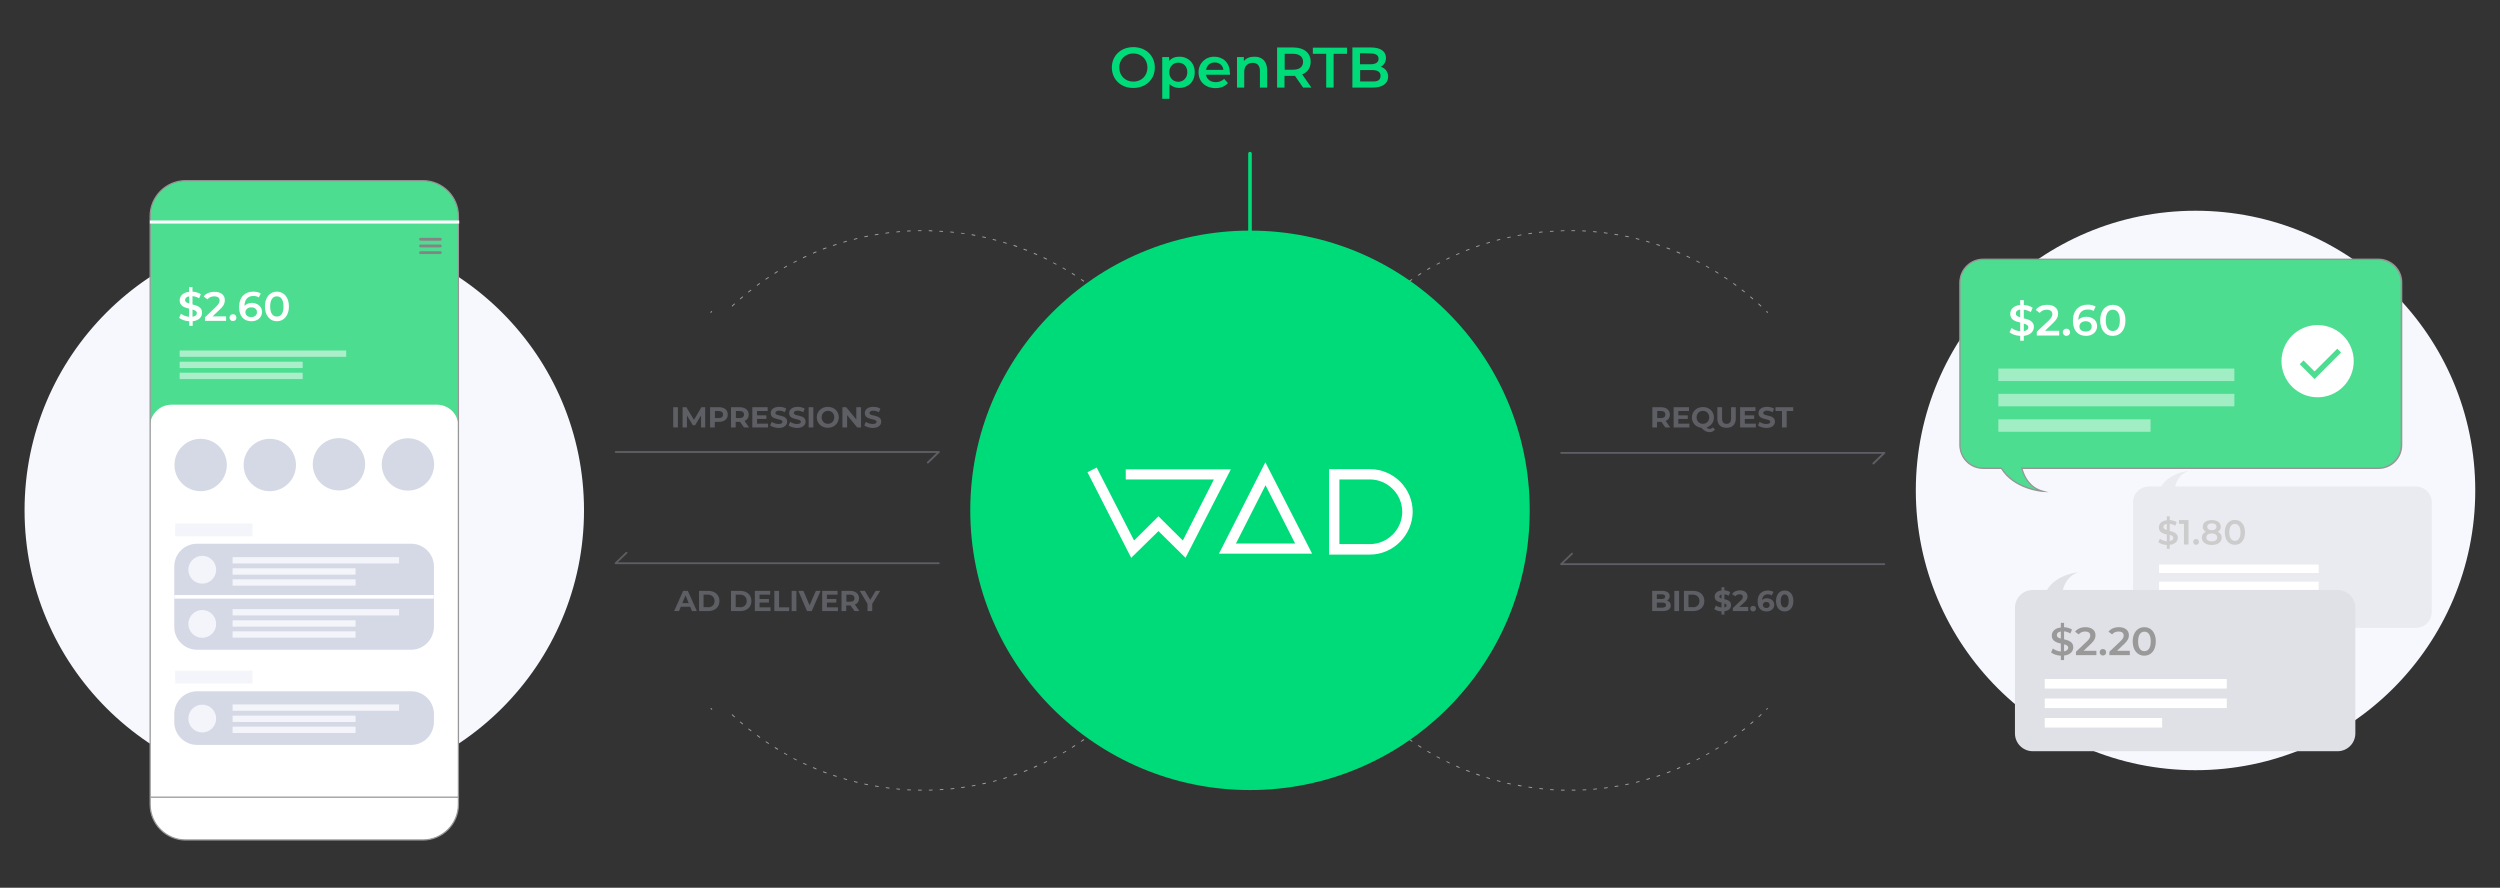 <?xml version="1.0" encoding="utf-8"?>
<!-- Generator: Adobe Illustrator 25.4.1, SVG Export Plug-In . SVG Version: 6.00 Build 0)  -->
<!DOCTYPE svg PUBLIC "-//W3C//DTD SVG 1.1//EN" "http://www.w3.org/Graphics/SVG/1.1/DTD/svg11.dtd">
<svg version="1.1" id="레이어_1" xmlns:x="http://ns.adobe.com/Extensibility/1.0/" xmlns:i="http://ns.adobe.com/AdobeIllustrator/10.0/" xmlns:graph="http://ns.adobe.com/Graphs/1.0/"
	 xmlns="http://www.w3.org/2000/svg" xmlns:xlink="http://www.w3.org/1999/xlink" x="0px" y="0px" viewBox="0 0 1384.4 491.6"
	 style="enable-background:new 0 0 1384.4 491.6;" xml:space="preserve">
<rect x="0" y="0" width="1384.4" height="491.6" fill="#333333" stroke="none"/>
<style type="text/css">
	.st0{fill:#A0A0A0;}
	.st1{fill:#5E5F64;}
	.st2{fill:#F7F8FD;}
	.st3{fill:#EAEBF0;}
	.st4{fill:#FFFFFF;}
	.st5{fill:#CCCCCC;}
	.st6{fill:#E0E1E6;}
	.st7{fill:#999999;}
	.st8{fill:#4DDD90;}
	.st9{fill:#969696;}
	.st10{opacity:0.47;}
	.st11{fill:#848484;}
	.st12{fill:#D5D9E5;}
	.st13{fill:#F4F5FA;}
	.st14{opacity:0.52;}
	.st15{fill:#969696;stroke:#FFFFFF;stroke-miterlimit:10;}
	.st16{fill:#00DB79;}
</style>
<g>
	<g>
		<path class="st0" d="M393.7,173.3l-0.4-0.4c0.2-0.2,0.5-0.5,0.7-0.7l0.4,0.4C394.2,172.8,394,173,393.7,173.3z"/>
	</g>
	<g>
		<polygon class="st0" points="394.1,393.1 393.4,392.4 393.7,392 394.5,392.7 		"/>
	</g>
	<g>
		<g>
			<path class="st1" d="M372.8,225.5h2.6v11.2h-2.6V225.5z"/>
			<path class="st1" d="M388.2,236.7V230l-3.3,5.5h-1.2l-3.3-5.4v6.6H378v-11.2h2.1l4.2,7l4.1-7h2.1v11.2L388.2,236.7L388.2,236.7z"
				/>
			<path class="st1" d="M403,229.6c0,2.5-1.9,4-4.9,4h-2.3v3.1h-2.6v-11.2h4.9C401.2,225.5,403,227,403,229.6z M400.4,229.6
				c0-1.2-0.8-2-2.4-2h-2.1v3.9h2.1C399.6,231.5,400.4,230.8,400.4,229.6z"/>
			<path class="st1" d="M412,236.7l-2.2-3.1h-0.1h-2.3v3.1h-2.6v-11.2h4.9c3,0,4.9,1.6,4.9,4.1c0,1.7-0.8,2.9-2.3,3.5l2.5,3.6
				L412,236.7L412,236.7z M409.6,227.6h-2.1v3.9h2.1c1.6,0,2.4-0.7,2.4-2C412,228.3,411.1,227.6,409.6,227.6z"/>
			<path class="st1" d="M425.3,234.6v2.1h-8.7v-11.2h8.5v2.1h-5.9v2.4h5.2v2h-5.2v2.6L425.3,234.6L425.3,234.6z"/>
			<path class="st1" d="M426.5,235.6l0.9-2c0.9,0.7,2.4,1.2,3.7,1.2c1.5,0,2.2-0.5,2.2-1.2c0-2.1-6.5-0.7-6.5-4.8
				c0-1.9,1.5-3.5,4.7-3.5c1.4,0,2.8,0.3,3.9,1l-0.8,2c-1-0.6-2.1-0.9-3.1-0.9c-1.5,0-2.1,0.6-2.1,1.3c0,2.1,6.5,0.6,6.5,4.8
				c0,1.9-1.6,3.5-4.8,3.5C429.3,236.9,427.5,236.4,426.5,235.6z"/>
			<path class="st1" d="M436.7,235.6l0.9-2c0.9,0.7,2.4,1.2,3.7,1.2c1.5,0,2.2-0.5,2.2-1.2c0-2.1-6.5-0.7-6.5-4.8
				c0-1.9,1.5-3.5,4.7-3.5c1.4,0,2.8,0.3,3.9,1l-0.8,2c-1-0.6-2.1-0.9-3.1-0.9c-1.5,0-2.1,0.6-2.1,1.3c0,2.1,6.5,0.6,6.5,4.8
				c0,1.9-1.6,3.5-4.8,3.5C439.5,236.9,437.7,236.4,436.7,235.6z"/>
			<path class="st1" d="M447.8,225.5h2.6v11.2h-2.6V225.5z"/>
			<path class="st1" d="M452.3,231.1c0-3.3,2.6-5.8,6.1-5.8s6.1,2.4,6.1,5.8c0,3.3-2.6,5.8-6.1,5.8S452.3,234.4,452.3,231.1z
				 M462,231.1c0-2.1-1.5-3.6-3.5-3.6s-3.5,1.5-3.5,3.6s1.5,3.6,3.5,3.6C460.4,234.7,462,233.2,462,231.1z"/>
			<path class="st1" d="M476.8,225.5v11.2h-2.1l-5.6-6.8v6.8h-2.6v-11.2h2.1l5.6,6.8v-6.8H476.8z"/>
			<path class="st1" d="M478.6,235.6l0.9-2c0.9,0.7,2.4,1.2,3.7,1.2c1.5,0,2.2-0.5,2.2-1.2c0-2.1-6.5-0.7-6.5-4.8
				c0-1.9,1.5-3.5,4.7-3.5c1.4,0,2.8,0.3,3.9,1l-0.8,2c-1-0.6-2.1-0.9-3.1-0.9c-1.5,0-2.1,0.6-2.1,1.3c0,2.1,6.5,0.6,6.5,4.8
				c0,1.9-1.6,3.5-4.8,3.5C481.4,236.9,479.6,236.4,478.6,235.6z"/>
		</g>
		<g>
			<path class="st1" d="M382.2,336H377l-1,2.4h-2.7l5-11.2h2.6l5,11.2h-2.7L382.2,336z M381.4,334l-1.8-4.3l-1.8,4.3H381.4z"/>
			<path class="st1" d="M387.1,327.2h5.1c3.7,0,6.2,2.2,6.2,5.6s-2.5,5.6-6.2,5.6h-5.1V327.2z M392,336.3c2.2,0,3.7-1.3,3.7-3.5
				c0-2.1-1.5-3.5-3.7-3.5h-2.4v6.9h2.4V336.3z"/>
			<path class="st1" d="M404.8,327.2h5.1c3.7,0,6.2,2.2,6.2,5.6s-2.5,5.6-6.2,5.6h-5.1V327.2z M409.8,336.3c2.2,0,3.7-1.3,3.7-3.5
				c0-2.1-1.5-3.5-3.7-3.5h-2.4v6.9h2.4V336.3z"/>
			<path class="st1" d="M426.7,336.3v2.1H418v-11.2h8.5v2.1h-5.9v2.4h5.2v2h-5.2v2.6H426.7z"/>
			<path class="st1" d="M428.8,327.2h2.6v9.1h5.6v2.1h-8.2V327.2z"/>
			<path class="st1" d="M438.4,327.2h2.6v11.2h-2.6V327.2z"/>
			<path class="st1" d="M454.4,327.2l-4.9,11.2h-2.6l-4.8-11.2h2.8l3.4,8l3.5-8H454.4z"/>
			<path class="st1" d="M464,336.3v2.1h-8.7v-11.2h8.5v2.1h-5.9v2.4h5.2v2h-5.2v2.6H464z"/>
			<path class="st1" d="M473.2,338.4l-2.2-3.1h-0.1h-2.3v3.1H466v-11.2h4.8c3,0,4.9,1.6,4.9,4.1c0,1.7-0.8,2.9-2.3,3.5l2.5,3.6
				H473.2z M470.8,329.3h-2.1v3.9h2.1c1.6,0,2.4-0.7,2.4-2C473.1,330,472.3,329.3,470.8,329.3z"/>
			<path class="st1" d="M483,334.4v4h-2.6v-4l-4.3-7.2h2.8l3,5l3-5h2.5L483,334.4z"/>
		</g>
		<path class="st1" d="M513.8,256.7c-0.1,0-0.3-0.1-0.4-0.2c-0.2-0.2-0.2-0.5,0-0.7l5.2-5H340.9c-0.3,0-0.5-0.2-0.5-0.5
			s0.2-0.5,0.5-0.5h179c0.2,0,0.4,0.1,0.5,0.3c0.1,0.2,0,0.4-0.1,0.5l-6.1,5.9C514.1,256.7,513.9,256.7,513.8,256.7z"/>
		<path class="st1" d="M519.9,312.4h-179c-0.2,0-0.4-0.1-0.5-0.3c-0.1-0.2,0-0.4,0.1-0.5l6.1-5.9c0.2-0.2,0.5-0.2,0.7,0
			c0.2,0.2,0.2,0.5,0,0.7l-5.2,5h177.8c0.3,0,0.5,0.2,0.5,0.5C520.4,312.2,520.2,312.4,519.9,312.4z"/>
	</g>
	<g>
		<g>
			<path class="st0" d="M510.4,437.8c-0.7,0-1.3,0-2,0v-0.5c0.7,0,1.3,0,2,0V437.8z M514.4,437.8v-0.5c0.7,0,1.3,0,2-0.1v0.5
				C515.7,437.7,515.1,437.8,514.4,437.8z M504.4,437.7c-0.7,0-1.3-0.1-2-0.1v-0.5c0.7,0,1.3,0.1,2,0.1V437.7z M520.4,437.5V437
				c0.7,0,1.3-0.1,2-0.1v0.5C521.7,437.5,521.1,437.5,520.4,437.5z M498.4,437.3c-0.7-0.1-1.3-0.1-2-0.2v-0.5c0.7,0.1,1.3,0.1,2,0.2
				V437.3z M526.4,437.1v-0.5c0.7-0.1,1.3-0.1,2-0.2l0.1,0.5C527.7,437,527,437,526.4,437.1z M492.5,436.7c-0.7-0.1-1.3-0.2-2-0.3
				l0.1-0.5c0.7,0.1,1.3,0.2,2,0.3L492.5,436.7z M532.3,436.4l-0.1-0.5c0.7-0.1,1.3-0.2,2-0.3l0.1,0.5
				C533.6,436.2,533,436.3,532.3,436.4z M486.5,435.8c-0.7-0.1-1.3-0.2-2-0.3l0.1-0.5c0.7,0.1,1.3,0.2,2,0.3L486.5,435.8z
				 M538.2,435.5l-0.1-0.5c0.7-0.1,1.3-0.2,2-0.4l0.1,0.5C539.6,435.2,538.9,435.4,538.2,435.5z M480.6,434.8
				c-0.7-0.1-1.3-0.3-2-0.4l0.1-0.5c0.6,0.1,1.3,0.3,2,0.4L480.6,434.8z M544.1,434.3l-0.1-0.5c0.6-0.1,1.3-0.3,1.9-0.4l0.1,0.5
				C545.4,434.1,544.8,434.2,544.1,434.3z M474.8,433.5c-0.6-0.2-1.3-0.3-1.9-0.5l0.1-0.5c0.6,0.2,1.3,0.3,1.9,0.5L474.8,433.5z
				 M550,433l-0.1-0.5c0.6-0.2,1.3-0.3,1.9-0.5l0.1,0.5C551.2,432.6,550.6,432.8,550,433z M469,432c-0.6-0.2-1.3-0.4-1.9-0.6
				l0.1-0.5c0.6,0.2,1.3,0.4,1.9,0.6L469,432z M555.7,431.4l-0.1-0.5c0.6-0.2,1.3-0.4,1.9-0.6l0.1,0.5
				C557,431,556.4,431.2,555.7,431.4z M463.2,430.2c-0.6-0.2-1.3-0.4-1.9-0.6l0.2-0.5c0.6,0.2,1.3,0.4,1.9,0.6L463.2,430.2z
				 M561.4,429.5l-0.2-0.5c0.6-0.2,1.3-0.4,1.9-0.7l0.2,0.5C562.7,429.1,562.1,429.3,561.4,429.5z M457.6,428.3
				c-0.6-0.2-1.2-0.5-1.9-0.7l0.2-0.5c0.6,0.2,1.2,0.5,1.9,0.7L457.6,428.3z M567.1,427.5l-0.2-0.5c0.6-0.2,1.2-0.5,1.9-0.7l0.2,0.5
				C568.3,427,567.7,427.3,567.1,427.5z M452,426.1c-0.4-0.2-0.7-0.3-1.1-0.5l-0.8-0.3l0.2-0.5l0.8,0.3c0.4,0.2,0.7,0.3,1.1,0.5
				L452,426.1z M572.6,425.2l-0.2-0.5c0.6-0.3,1.2-0.5,1.8-0.8l0.2,0.5C573.8,424.7,573.2,425,572.6,425.2z M446.5,423.7
				c-0.6-0.3-1.2-0.6-1.8-0.8l0.2-0.5c0.6,0.3,1.2,0.6,1.8,0.8L446.5,423.7z M578.1,422.8l-0.2-0.5c0.6-0.3,1.2-0.6,1.8-0.9l0.2,0.4
				C579.3,422.2,578.7,422.5,578.1,422.8z M441.1,421.1c-0.6-0.3-1.2-0.6-1.8-0.9l0.2-0.4c0.6,0.3,1.2,0.6,1.8,0.9L441.1,421.1z
				 M583.4,420.1l-0.2-0.4c0.6-0.3,1.2-0.6,1.8-0.9l0.2,0.4C584.6,419.4,584,419.8,583.4,420.1z M435.8,418.2
				c-0.6-0.3-1.2-0.7-1.7-1l0.2-0.4c0.6,0.3,1.2,0.7,1.7,1L435.8,418.2z M588.7,417.2l-0.2-0.4c0.6-0.3,1.1-0.7,1.7-1l0.3,0.4
				C589.8,416.5,589.3,416.8,588.7,417.2z M430.6,415.2c-0.6-0.3-1.1-0.7-1.7-1.1l0.3-0.4c0.6,0.4,1.1,0.7,1.7,1L430.6,415.2z
				 M593.8,414.1l-0.3-0.4c0.6-0.4,1.1-0.7,1.7-1.1l0.3,0.4C594.9,413.4,594.4,413.7,593.8,414.1z M425.6,412
				c-0.6-0.4-1.1-0.7-1.7-1.1l0.3-0.4c0.5,0.4,1.1,0.7,1.7,1.1L425.6,412z M598.8,410.8l-0.3-0.4c0.5-0.4,1.1-0.8,1.6-1.1l0.3,0.4
				C599.9,410,599.4,410.4,598.8,410.8z M420.7,408.6c-0.5-0.4-1.1-0.8-1.6-1.2l0.3-0.4c0.5,0.4,1.1,0.8,1.6,1.2L420.7,408.6z
				 M603.7,407.3l-0.3-0.4c0.5-0.4,1.1-0.8,1.6-1.2l0.3,0.4C604.8,406.5,604.2,406.9,603.7,407.3z M415.9,405
				c-0.5-0.4-1-0.8-1.6-1.2l0.3-0.4c0.5,0.4,1,0.8,1.6,1.2L415.9,405z M608.4,403.7l-0.3-0.4c0.5-0.4,1-0.8,1.5-1.3l0.3,0.4
				C609.5,402.8,609,403.2,608.4,403.7z M411.2,401.2c-0.5-0.4-1-0.9-1.5-1.3l0.3-0.4c0.5,0.4,1,0.9,1.5,1.3L411.2,401.2z
				 M613,399.8l-0.3-0.4c0.5-0.4,1-0.9,1.5-1.3l0.3,0.4C614,398.9,613.5,399.4,613,399.8z M406.7,397.3c-0.5-0.4-1-0.9-1.5-1.4
				l0.3-0.4c0.5,0.5,1,0.9,1.5,1.4L406.7,397.3z M617.5,395.8l-0.3-0.4c0.5-0.5,1-0.9,1.4-1.4l0.3,0.4
				C618.5,394.9,618,395.3,617.5,395.8z M621.8,391.6l-0.4-0.4c0.5-0.5,0.9-0.9,1.4-1.4l0.4,0.3
				C622.7,390.7,622.2,391.1,621.8,391.6z M625.9,387.3l-0.4-0.3c0.4-0.5,0.9-1,1.3-1.5l0.4,0.3
				C626.8,386.3,626.4,386.8,625.9,387.3z M629.9,382.8l-0.4-0.3c0.4-0.5,0.9-1,1.3-1.5l0.4,0.3
				C630.7,381.7,630.3,382.3,629.9,382.8z M633.6,378.1l-0.4-0.3c0.4-0.5,0.8-1,1.2-1.6l0.4,0.3
				C634.5,377.1,634.1,377.6,633.6,378.1z M637.2,373.3l-0.4-0.3c0.4-0.5,0.8-1.1,1.2-1.6l0.4,0.3
				C638,372.2,637.6,372.8,637.2,373.3z M640.7,368.4l-0.4-0.3c0.4-0.6,0.7-1.1,1.1-1.7l0.4,0.3C641.4,367.3,641,367.8,640.7,368.4z
				 M643.9,363.3l-0.4-0.3c0.3-0.6,0.7-1.1,1-1.7l0.4,0.3C644.6,362.2,644.2,362.8,643.9,363.3z M646.9,358.2l-0.4-0.2
				c0.3-0.6,0.6-1.2,1-1.7l0.4,0.2C647.5,357,647.2,357.6,646.9,358.2z M649.7,352.9l-0.4-0.2c0.3-0.6,0.6-1.2,0.9-1.8l0.4,0.2
				C650.3,351.7,650,352.3,649.7,352.9z M652.3,347.5l-0.5-0.2c0.3-0.6,0.6-1.2,0.8-1.8l0.5,0.2
				C652.9,346.3,652.6,346.9,652.3,347.5z M654.7,342l-0.5-0.2c0.3-0.6,0.5-1.2,0.8-1.8l0.5,0.2C655.2,340.7,655,341.4,654.7,342z
				 M656.9,336.4l-0.5-0.2c0.2-0.6,0.5-1.2,0.7-1.9l0.5,0.2C657.4,335.1,657.1,335.8,656.9,336.4z M658.9,330.7l-0.5-0.2
				c0.2-0.6,0.4-1.3,0.6-1.9l0.5,0.1C659.3,329.5,659.1,330.1,658.9,330.7z M660.6,325l-0.5-0.1c0.2-0.6,0.4-1.3,0.5-1.9l0.5,0.1
				C661,323.7,660.8,324.4,660.6,325z M662.1,319.2l-0.5-0.1c0.2-0.6,0.3-1.3,0.5-1.9l0.5,0.1C662.5,317.9,662.3,318.6,662.1,319.2z
				 M663.4,313.3l-0.5-0.1c0.1-0.7,0.3-1.3,0.4-2l0.5,0.1C663.7,312,663.6,312.7,663.4,313.3z M664.5,307.5l-0.5-0.1
				c0.1-0.7,0.2-1.3,0.3-2l0.5,0.1C664.7,306.1,664.6,306.8,664.5,307.5z M665.3,301.5l-0.5-0.1c0.1-0.7,0.2-1.3,0.2-2l0.5,0.1
				C665.5,300.2,665.4,300.9,665.3,301.5z M666,295.5h-0.5c0.1-0.7,0.1-1.3,0.2-2h0.5C666.1,294.2,666,294.9,666,295.5z
				 M666.3,289.6h-0.5c0-0.7,0.1-1.3,0.1-2h0.5C666.4,288.2,666.4,288.9,666.3,289.6z M666.5,283.6H666v-0.9v-1.1h0.5v1.1V283.6z
				 M665.9,277.6c0-0.7,0-1.3-0.1-2h0.5c0,0.7,0.1,1.3,0.1,2H665.9z M665.6,271.6c0-0.7-0.1-1.3-0.2-2h0.5c0.1,0.7,0.1,1.3,0.2,2
				H665.6z M665.1,265.7c-0.1-0.7-0.1-1.3-0.2-2l0.5-0.1c0.1,0.7,0.2,1.3,0.2,2L665.1,265.7z M664.3,259.8c-0.1-0.7-0.2-1.3-0.3-2
				l0.5-0.1c0.1,0.7,0.2,1.3,0.3,2L664.3,259.8z M663.3,253.9c-0.1-0.7-0.2-1.3-0.4-2l0.5-0.1c0.1,0.7,0.3,1.3,0.4,2L663.3,253.9z
				 M662.1,248c-0.1-0.6-0.3-1.3-0.5-1.9l0.5-0.1c0.2,0.6,0.3,1.3,0.5,1.9L662.1,248z M660.6,242.2c-0.2-0.6-0.4-1.3-0.5-1.9
				l0.5-0.1c0.2,0.6,0.4,1.3,0.5,1.9L660.6,242.2z M659,236.5c-0.2-0.6-0.4-1.3-0.6-1.9l0.5-0.2c0.2,0.6,0.4,1.3,0.6,1.9L659,236.5z
				 M657.1,230.8c-0.2-0.6-0.4-1.2-0.7-1.9l0.5-0.2c0.2,0.6,0.5,1.2,0.7,1.9L657.1,230.8z M655,225.2c-0.2-0.6-0.5-1.2-0.8-1.8
				l0.5-0.2c0.3,0.6,0.5,1.2,0.8,1.9L655,225.2z M652.7,219.7c-0.3-0.6-0.5-1.2-0.8-1.8l0.5-0.2c0.3,0.6,0.6,1.2,0.8,1.8
				L652.7,219.7z M650.1,214.3c-0.3-0.6-0.6-1.2-0.9-1.8l0.4-0.2c0.3,0.6,0.6,1.2,0.9,1.8L650.1,214.3z M647.4,209
				c-0.3-0.6-0.6-1.2-1-1.7l0.4-0.2c0.3,0.6,0.6,1.2,1,1.7L647.4,209z M644.4,203.8c-0.3-0.6-0.7-1.1-1-1.7l0.4-0.3
				c0.3,0.6,0.7,1.1,1,1.7L644.4,203.8z M641.3,198.8c-0.4-0.6-0.7-1.1-1.1-1.7l0.4-0.3c0.4,0.6,0.7,1.1,1.1,1.7L641.3,198.8z
				 M637.9,193.8c-0.4-0.5-0.8-1.1-1.2-1.6l0.4-0.3c0.4,0.5,0.8,1.1,1.2,1.6L637.9,193.8z M634.4,189c-0.4-0.5-0.8-1.1-1.2-1.6
				l0.4-0.3c0.4,0.5,0.8,1.1,1.2,1.6L634.4,189z M630.7,184.3c-0.4-0.5-0.8-1-1.3-1.5l0.4-0.3c0.4,0.5,0.9,1,1.3,1.5L630.7,184.3z
				 M626.8,179.8c-0.4-0.5-0.9-1-1.3-1.5l0.4-0.3c0.4,0.5,0.9,1,1.3,1.5L626.8,179.8z M622.8,175.4c-0.5-0.5-0.9-1-1.4-1.4l0.4-0.4
				c0.5,0.5,0.9,1,1.4,1.4L622.8,175.4z M618.5,171.2c-0.5-0.5-1-0.9-1.4-1.4l0.3-0.4c0.5,0.5,1,0.9,1.4,1.4L618.5,171.2z
				 M405.5,169.8l-0.3-0.4c0.5-0.5,1-0.9,1.5-1.4l0.3,0.4C406.5,168.9,406,169.4,405.5,169.8z M614.1,167.1c-0.5-0.4-1-0.9-1.5-1.3
				l0.3-0.4c0.5,0.4,1,0.9,1.5,1.3L614.1,167.1z M410,165.8l-0.3-0.4c0.5-0.4,1-0.9,1.5-1.3l0.3,0.4
				C411,164.9,410.5,165.4,410,165.8z M609.6,163.2c-0.5-0.4-1-0.8-1.5-1.3l0.3-0.4c0.5,0.4,1,0.8,1.5,1.3L609.6,163.2z M414.5,162
				l-0.3-0.4c0.5-0.4,1-0.8,1.6-1.2l0.3,0.4C415.6,161.2,415.1,161.6,414.5,162z M604.9,159.5c-0.5-0.4-1.1-0.8-1.6-1.2l0.3-0.4
				c0.5,0.4,1.1,0.8,1.6,1.2L604.9,159.5z M419.3,158.3l-0.3-0.4c0.5-0.4,1.1-0.8,1.6-1.2l0.3,0.4
				C420.3,157.5,419.8,157.9,419.3,158.3z M600.1,156c-0.5-0.4-1.1-0.8-1.6-1.1l0.3-0.4c0.6,0.4,1.1,0.8,1.6,1.1L600.1,156z
				 M424.1,154.9l-0.3-0.4c0.5-0.4,1.1-0.7,1.7-1.1l0.3,0.4C425.2,154.1,424.7,154.5,424.1,154.9z M595.1,152.6
				c-0.6-0.4-1.1-0.7-1.7-1.1l0.3-0.4c0.6,0.4,1.1,0.7,1.7,1.1L595.1,152.6z M429.1,151.6l-0.3-0.4c0.6-0.4,1.1-0.7,1.7-1.1l0.3,0.4
				C430.3,150.9,429.7,151.2,429.1,151.6z M590.1,149.5c-0.6-0.3-1.1-0.7-1.7-1l0.2-0.4c0.6,0.3,1.2,0.7,1.7,1L590.1,149.5z
				 M434.2,148.5l-0.2-0.4c0.6-0.3,1.2-0.7,1.7-1l0.2,0.4C435.4,147.9,434.8,148.2,434.2,148.5z M584.9,146.6
				c-0.6-0.3-1.2-0.6-1.8-0.9l0.2-0.4c0.6,0.3,1.2,0.6,1.8,0.9L584.9,146.6z M439.5,145.6l-0.2-0.4c0.6-0.3,1.2-0.6,1.8-0.9l0.2,0.4
				C440.7,145,440.1,145.3,439.5,145.6z M579.6,143.8c-0.6-0.3-1.2-0.6-1.8-0.9l0.2-0.5c0.6,0.3,1.2,0.6,1.8,0.9L579.6,143.8z
				 M444.8,143l-0.2-0.5c0.6-0.3,1.2-0.6,1.8-0.8l0.2,0.5C446,142.4,445.4,142.7,444.8,143z M574.2,141.3c-0.6-0.3-1.2-0.5-1.8-0.8
				l0.2-0.5c0.6,0.3,1.2,0.5,1.8,0.8L574.2,141.3z M450.3,140.5l-0.2-0.5c0.3-0.1,0.6-0.2,0.9-0.4c0.3-0.1,0.7-0.3,1-0.4l0.2,0.5
				c-0.3,0.1-0.7,0.3-1,0.4C450.8,140.2,450.5,140.4,450.3,140.5z M568.6,138.9c-0.6-0.2-1.2-0.5-1.9-0.7l0.2-0.5
				c0.6,0.2,1.2,0.5,1.9,0.7L568.6,138.9z M455.8,138.2l-0.2-0.5c0.6-0.2,1.2-0.5,1.9-0.7l0.2,0.5C457,137.8,456.4,138,455.8,138.2z
				 M563.1,136.8c-0.6-0.2-1.3-0.4-1.9-0.7l0.2-0.5c0.6,0.2,1.3,0.4,1.9,0.7L563.1,136.8z M461.4,136.2l-0.2-0.5
				c0.6-0.2,1.3-0.4,1.9-0.6l0.2,0.5C462.7,135.8,462,136,461.4,136.2z M557.4,135c-0.6-0.2-1.3-0.4-1.9-0.6l0.1-0.5
				c0.6,0.2,1.3,0.4,1.9,0.6L557.4,135z M467.1,134.4l-0.1-0.5c0.6-0.2,1.3-0.4,1.9-0.6l0.1,0.5C468.4,134,467.7,134.2,467.1,134.4z
				 M551.6,133.3c-0.6-0.2-1.3-0.3-1.9-0.5l0.1-0.5c0.6,0.2,1.3,0.3,1.9,0.5L551.6,133.3z M472.9,132.8l-0.1-0.5
				c0.6-0.2,1.3-0.3,1.9-0.5l0.1,0.5C474.1,132.5,473.5,132.6,472.9,132.8z M545.8,131.8c-0.6-0.1-1.3-0.3-1.9-0.4l0.1-0.5
				c0.7,0.1,1.3,0.3,2,0.4L545.8,131.8z M478.7,131.4l-0.1-0.5c0.6-0.1,1.3-0.3,2-0.4l0.1,0.5C480,131.2,479.3,131.3,478.7,131.4z
				 M540,130.6c-0.7-0.1-1.3-0.2-2-0.4l0.1-0.5c0.7,0.1,1.3,0.2,2,0.4L540,130.6z M484.5,130.3l-0.1-0.5c0.7-0.1,1.3-0.2,2-0.3
				l0.1,0.5C485.8,130.1,485.2,130.2,484.5,130.3z M534.1,129.6c-0.7-0.1-1.3-0.2-2-0.3l0.1-0.4c0.7,0.1,1.3,0.2,2,0.3L534.1,129.6z
				 M490.4,129.4l-0.1-0.5c0.7-0.1,1.3-0.2,2-0.3l0.1,0.5C491.7,129.2,491.1,129.3,490.4,129.4z M528.2,128.9
				c-0.7-0.1-1.3-0.1-2-0.2v-0.5c0.7,0.1,1.3,0.1,2,0.2V128.9z M496.4,128.7v-0.5c0.7-0.1,1.3-0.1,2-0.2v0.5
				C497.7,128.6,497,128.6,496.4,128.7z M522.2,128.4c-0.7,0-1.3-0.1-2-0.1v-0.5c0.7,0,1.3,0.1,2,0.1V128.4z M502.3,128.2v-0.5
				c0.7,0,1.3-0.1,2-0.1v0.5C503.6,128.2,503,128.2,502.3,128.2z M516.3,128.1c-0.7,0-1.3,0-2-0.1v-0.5c0.7,0,1.3,0,2,0.1V128.1z
				 M508.3,128v-0.5c0.7,0,1.3,0,2,0v0.5C509.6,128,508.9,128,508.3,128z"/>
		</g>
		<g>
			<g>
				<polygon class="st0" points="978.3,393.1 978,392.7 978.7,392 979,392.4 				"/>
			</g>
			<g>
				<path class="st0" d="M870.4,437.8v-0.5c0.7,0,1.3,0,2,0v0.5C871.7,437.8,871,437.8,870.4,437.8z M866.4,437.8c-0.7,0-1.3,0-2,0
					v-0.5c0.7,0,1.3,0,2,0V437.8z M876.4,437.7v-0.5c0.7,0,1.3-0.1,2-0.1v0.5C877.7,437.6,877,437.6,876.4,437.7z M860.4,437.6
					c-0.7,0-1.3-0.1-2-0.1V437c0.7,0,1.3,0.1,2,0.1V437.6z M882.3,437.3v-0.5c0.7-0.1,1.3-0.1,2-0.2v0.5
					C883.7,437.2,883,437.2,882.3,437.3z M854.4,437.1c-0.7-0.1-1.3-0.1-2-0.2l0.1-0.5c0.7,0.1,1.3,0.1,2,0.2L854.4,437.1z
					 M888.3,436.7l-0.1-0.5c0.7-0.1,1.3-0.2,2-0.3l0.1,0.5C889.6,436.5,889,436.6,888.3,436.7z M848.4,436.4c-0.7-0.1-1.3-0.2-2-0.3
					l0.1-0.5c0.7,0.1,1.3,0.2,2,0.3L848.4,436.4z M894.2,435.8l-0.1-0.5c0.7-0.1,1.3-0.2,2-0.3l0.1,0.5
					C895.5,435.6,894.9,435.7,894.2,435.8z M842.5,435.5c-0.7-0.1-1.3-0.2-2-0.4l0.1-0.5c0.7,0.1,1.3,0.2,2,0.4L842.5,435.5z
					 M900.1,434.8l-0.1-0.5c0.7-0.1,1.3-0.3,1.9-0.4l0.1,0.5C901.4,434.5,900.8,434.6,900.1,434.8z M836.6,434.4
					c-0.7-0.1-1.3-0.3-2-0.4l0.1-0.5c0.6,0.1,1.3,0.3,1.9,0.4V434.4z M906,433.5l-0.1-0.5c0.6-0.2,1.3-0.3,1.9-0.5l0.1,0.5
					C907.3,433.1,906.6,433.3,906,433.5z M830.8,433c-0.6-0.2-1.3-0.3-1.9-0.5l0.1-0.5c0.6,0.2,1.3,0.3,1.9,0.5L830.8,433z
					 M911.8,431.9l-0.1-0.5c0.6-0.2,1.3-0.4,1.9-0.6l0.1,0.5C913,431.6,912.4,431.8,911.8,431.9z M825,431.4
					c-0.6-0.2-1.3-0.4-1.9-0.6l0.1-0.5c0.6,0.2,1.3,0.4,1.9,0.6L825,431.4z M917.5,430.2l-0.2-0.5c0.6-0.2,1.3-0.4,1.9-0.6l0.2,0.5
					C918.8,429.8,918.1,430,917.5,430.2z M819.3,429.6c-0.6-0.2-1.3-0.4-1.9-0.7l0.2-0.5c0.6,0.2,1.3,0.4,1.9,0.7L819.3,429.6z
					 M923.2,428.2l-0.2-0.5c0.6-0.2,1.2-0.5,1.9-0.7l0.2,0.5C924.4,427.8,923.8,428,923.2,428.2z M813.7,427.5
					c-0.6-0.2-1.2-0.5-1.9-0.7l0.2-0.5c0.6,0.2,1.2,0.5,1.9,0.7L813.7,427.5z M928.7,426l-0.2-0.5c0.3-0.1,0.7-0.3,1-0.4l0.8-0.4
					l0.2,0.5l-0.8,0.4C929.4,425.8,929.1,425.9,928.7,426z M808.1,425.3c-0.6-0.3-1.2-0.5-1.8-0.8l0.2-0.5c0.6,0.3,1.2,0.5,1.8,0.8
					L808.1,425.3z M934.2,423.6l-0.2-0.5c0.6-0.3,1.2-0.6,1.8-0.8l0.2,0.5C935.4,423.1,934.8,423.3,934.2,423.6z M802.7,422.8
					c-0.6-0.3-1.2-0.6-1.8-0.9l0.2-0.4c0.6,0.3,1.2,0.6,1.8,0.9L802.7,422.8z M939.6,421l-0.2-0.4c0.6-0.3,1.2-0.6,1.8-0.9l0.2,0.4
					C940.8,420.4,940.2,420.7,939.6,421z M797.3,420.1c-0.6-0.3-1.2-0.6-1.8-0.9l0.2-0.4c0.6,0.3,1.2,0.6,1.8,0.9L797.3,420.1z
					 M944.9,418.2l-0.2-0.4c0.6-0.3,1.2-0.7,1.7-1l0.2,0.4C946.1,417.5,945.5,417.9,944.9,418.2z M792,417.2c-0.6-0.3-1.2-0.7-1.7-1
					l0.3-0.4c0.6,0.3,1.1,0.7,1.7,1L792,417.2z M950.1,415.2l-0.3-0.4c0.6-0.3,1.1-0.7,1.7-1l0.3,0.4
					C951.2,414.5,950.6,414.8,950.1,415.2z M786.9,414.1c-0.6-0.4-1.1-0.7-1.7-1.1l0.3-0.4c0.6,0.4,1.1,0.7,1.7,1.1L786.9,414.1z
					 M955.1,411.9l-0.3-0.4c0.6-0.4,1.1-0.7,1.7-1.1l0.3,0.4C956.2,411.2,955.7,411.6,955.1,411.9z M781.9,410.8
					c-0.5-0.4-1.1-0.8-1.6-1.1l0.3-0.4c0.5,0.4,1.1,0.8,1.6,1.1L781.9,410.8z M960.1,408.5l-0.3-0.4c0.5-0.4,1.1-0.8,1.6-1.2
					l0.3,0.4C961.1,407.8,960.6,408.1,960.1,408.5z M777,407.4c-0.5-0.4-1.1-0.8-1.6-1.2l0.3-0.4c0.5,0.4,1.1,0.8,1.6,1.2L777,407.4
					z M964.8,404.9l-0.3-0.4c0.5-0.4,1-0.8,1.6-1.2l0.3,0.4C965.9,404.1,965.4,404.5,964.8,404.9z M772.3,403.7
					c-0.5-0.4-1-0.8-1.6-1.3l0.3-0.4c0.5,0.4,1,0.8,1.5,1.3L772.3,403.7z M969.5,401.1l-0.3-0.4c0.5-0.4,1-0.9,1.5-1.3l0.3,0.4
					C970.5,400.3,970,400.7,969.5,401.1z M767.7,399.9c-0.5-0.4-1-0.9-1.5-1.3l0.3-0.4c0.5,0.4,1,0.9,1.5,1.3L767.7,399.9z
					 M974,397.2l-0.3-0.4c0.5-0.4,1-0.9,1.5-1.4l0.3,0.4C975,396.3,974.5,396.7,974,397.2z M763.2,395.9c-0.5-0.5-1-0.9-1.4-1.4
					l0.3-0.4c0.5,0.5,1,0.9,1.4,1.4L763.2,395.9z M758.9,391.7c-0.5-0.5-0.9-1-1.4-1.4l0.4-0.3c0.5,0.5,0.9,1,1.4,1.4L758.9,391.7z
					 M754.8,387.3c-0.4-0.5-0.9-1-1.3-1.5l0.4-0.3c0.4,0.5,0.9,1,1.3,1.5L754.8,387.3z M750.8,382.8c-0.4-0.5-0.9-1-1.3-1.5l0.4-0.3
					c0.4,0.5,0.8,1,1.3,1.5L750.8,382.8z M747.1,378.2c-0.4-0.5-0.8-1.1-1.2-1.6l0.4-0.3c0.4,0.5,0.8,1.1,1.2,1.6L747.1,378.2z
					 M743.4,373.4c-0.4-0.5-0.8-1.1-1.2-1.6l0.4-0.3c0.4,0.5,0.8,1.1,1.2,1.6L743.4,373.4z M740,368.5c-0.4-0.6-0.7-1.1-1.1-1.7
					l0.4-0.3c0.4,0.6,0.7,1.1,1.1,1.7L740,368.5z M736.8,363.4c-0.3-0.6-0.7-1.1-1-1.7l0.4-0.3c0.3,0.6,0.7,1.1,1,1.7L736.8,363.4z
					 M733.8,358.2c-0.3-0.6-0.6-1.2-1-1.8l0.4-0.2c0.3,0.6,0.6,1.2,1,1.7L733.8,358.2z M731,353c-0.3-0.6-0.6-1.2-0.9-1.8l0.4-0.2
					c0.3,0.6,0.6,1.2,0.9,1.8L731,353z M728.4,347.6c-0.3-0.6-0.6-1.2-0.8-1.8l0.5-0.2c0.3,0.6,0.5,1.2,0.8,1.8L728.4,347.6z
					 M725.9,342.1c-0.3-0.6-0.5-1.2-0.8-1.8l0.5-0.2c0.2,0.6,0.5,1.2,0.8,1.8L725.9,342.1z M723.8,336.5c-0.2-0.6-0.5-1.2-0.7-1.9
					l0.5-0.2c0.2,0.6,0.4,1.2,0.7,1.9L723.8,336.5z M721.8,330.8c-0.2-0.6-0.4-1.3-0.6-1.9l0.5-0.1c0.2,0.6,0.4,1.3,0.6,1.9
					L721.8,330.8z M720,325.1c-0.2-0.6-0.4-1.3-0.5-1.9l0.5-0.1c0.2,0.6,0.4,1.3,0.5,1.9L720,325.1z M718.5,319.3
					c-0.2-0.6-0.3-1.3-0.5-1.9l0.5-0.1c0.1,0.6,0.3,1.3,0.5,1.9L718.5,319.3z M717.2,313.5c-0.1-0.7-0.3-1.3-0.4-2l0.5-0.1
					c0.1,0.7,0.2,1.3,0.4,2L717.2,313.5z M716.2,307.6c-0.1-0.7-0.2-1.3-0.3-2l0.5-0.1c0.1,0.7,0.2,1.3,0.3,2L716.2,307.6z
					 M715.3,301.6c-0.1-0.7-0.2-1.3-0.2-2l0.5-0.1c0.1,0.7,0.1,1.3,0.2,2L715.3,301.6z M714.7,295.7c-0.1-0.7-0.1-1.3-0.2-2h0.5
					c0,0.7,0.1,1.3,0.2,2H714.7z M714.3,289.7c0-0.7-0.1-1.3-0.1-2h0.5c0,0.7,0,1.3,0.1,2H714.3z M714.2,283.7c0-0.4,0-0.7,0-1.1
					v-0.9h0.5v0.9c0,0.4,0,0.7,0,1.1H714.2z M714.7,277.7h-0.5c0-0.7,0-1.3,0.1-2h0.5C714.8,276.4,714.8,277.1,714.7,277.7z
					 M715,271.8h-0.5c0-0.7,0.1-1.3,0.2-2h0.5C715.1,270.4,715.1,271.1,715,271.8z M715.6,265.8l-0.5-0.1c0.1-0.7,0.1-1.3,0.2-2
					l0.5,0.1C715.7,264.5,715.6,265.1,715.6,265.8z M716.3,259.9l-0.5-0.1c0.1-0.7,0.2-1.3,0.3-2l0.5,0.1
					C716.5,258.6,716.4,259.2,716.3,259.9z M717.3,254l-0.5-0.1c0.1-0.7,0.2-1.3,0.4-2l0.5,0.1C717.6,252.7,717.4,253.3,717.3,254z
					 M718.5,248.1L718,248c0.1-0.7,0.3-1.3,0.5-1.9l0.5,0.1C718.8,246.8,718.7,247.5,718.5,248.1z M720,242.3l-0.5-0.1
					c0.2-0.6,0.4-1.3,0.5-1.9l0.5,0.1C720.3,241.1,720.1,241.7,720,242.3z M721.6,236.6l-0.5-0.1c0.2-0.6,0.4-1.3,0.6-1.9l0.5,0.2
					C722,235.3,721.8,236,721.6,236.6z M723.5,230.9l-0.5-0.2c0.2-0.6,0.5-1.3,0.7-1.9l0.5,0.2C724,229.7,723.7,230.3,723.5,230.9z
					 M725.6,225.3l-0.5-0.2c0.2-0.6,0.5-1.2,0.8-1.9l0.5,0.2C726.1,224.1,725.9,224.7,725.6,225.3z M727.9,219.8l-0.5-0.2
					c0.3-0.6,0.5-1.2,0.8-1.8l0.5,0.2C728.5,218.6,728.2,219.2,727.9,219.8z M730.5,214.4l-0.4-0.2c0.3-0.6,0.6-1.2,0.9-1.8l0.4,0.2
					C731.1,213.2,730.8,213.8,730.5,214.4z M733.2,209.1l-0.4-0.2c0.3-0.6,0.6-1.2,1-1.8l0.4,0.2
					C733.9,207.9,733.5,208.5,733.2,209.1z M736.2,203.9l-0.4-0.3c0.3-0.6,0.7-1.1,1-1.7l0.4,0.3
					C736.8,202.8,736.5,203.3,736.2,203.9z M739.3,198.8l-0.4-0.3c0.4-0.6,0.7-1.1,1.1-1.7l0.4,0.3
					C740,197.7,739.7,198.3,739.3,198.8z M742.6,193.9l-0.4-0.3c0.4-0.5,0.8-1.1,1.2-1.6l0.4,0.3C743.4,192.8,743,193.3,742.6,193.9
					z M746.2,189.1l-0.4-0.3c0.4-0.5,0.8-1.1,1.2-1.6l0.4,0.3C747,188,746.6,188.5,746.2,189.1z M749.9,184.4l-0.4-0.3
					c0.4-0.5,0.9-1,1.3-1.5l0.4,0.3C750.7,183.4,750.3,183.9,749.9,184.4z M753.8,179.8l-0.4-0.3c0.4-0.5,0.9-1,1.3-1.5l0.4,0.3
					C754.7,178.8,754.2,179.3,753.8,179.8z M757.8,175.5l-0.4-0.3c0.5-0.5,0.9-1,1.4-1.4l0.4,0.4C758.8,174.5,758.3,175,757.8,175.5
					z M762.1,171.2l-0.3-0.4c0.5-0.5,1-0.9,1.4-1.4l0.3,0.4C763,170.3,762.5,170.8,762.1,171.2z M975.1,169.8
					c-0.5-0.5-1-0.9-1.5-1.4l0.3-0.4c0.5,0.4,1,0.9,1.5,1.4L975.1,169.8z M766.4,167.2l-0.3-0.4c0.5-0.4,1-0.9,1.5-1.3l0.3,0.4
					C767.4,166.3,766.9,166.7,766.4,167.2z M970.6,165.8c-0.5-0.4-1-0.9-1.5-1.3l0.3-0.4c0.5,0.4,1,0.9,1.5,1.3L970.6,165.8z
					 M771,163.3l-0.3-0.4c0.5-0.4,1-0.8,1.5-1.3l0.3,0.4C772,162.4,771.5,162.9,771,163.3z M966,161.9c-0.5-0.4-1-0.8-1.6-1.2
					l0.3-0.4c0.5,0.4,1,0.8,1.6,1.2L966,161.9z M775.6,159.6l-0.3-0.4c0.5-0.4,1.1-0.8,1.6-1.2l0.3,0.4
					C776.7,158.8,776.2,159.2,775.6,159.6z M961.3,158.3c-0.5-0.4-1.1-0.8-1.6-1.2l0.3-0.4c0.5,0.4,1.1,0.8,1.6,1.2L961.3,158.3z
					 M780.5,156l-0.3-0.4c0.5-0.4,1.1-0.8,1.6-1.1l0.3,0.4C781.6,155.3,781,155.7,780.5,156z M956.4,154.8c-0.5-0.4-1.1-0.7-1.7-1.1
					l0.3-0.4c0.6,0.4,1.1,0.7,1.7,1.1L956.4,154.8z M785.4,152.7l-0.3-0.4c0.6-0.4,1.1-0.7,1.7-1.1l0.3,0.4
					C786.5,152,786,152.3,785.4,152.7z M951.4,151.5c-0.6-0.4-1.1-0.7-1.7-1l0.3-0.4c0.6,0.3,1.1,0.7,1.7,1.1L951.4,151.5z
					 M790.5,149.5l-0.3-0.4c0.6-0.3,1.1-0.7,1.7-1l0.2,0.4C791.6,148.9,791.1,149.2,790.5,149.5z M946.3,148.5
					c-0.6-0.3-1.2-0.7-1.7-1l0.2-0.4c0.6,0.3,1.2,0.7,1.7,1L946.3,148.5z M795.7,146.6l-0.2-0.4c0.6-0.3,1.2-0.6,1.8-0.9l0.2,0.4
					C796.9,146,796.3,146.3,795.7,146.6z M941.1,145.6c-0.6-0.3-1.2-0.6-1.8-0.9l0.2-0.4c0.6,0.3,1.2,0.6,1.8,0.9L941.1,145.6z
					 M801,143.8l-0.2-0.4c0.6-0.3,1.2-0.6,1.8-0.9l0.2,0.5C802.2,143.3,801.6,143.6,801,143.8z M935.7,142.9
					c-0.6-0.3-1.2-0.6-1.8-0.8l0.2-0.5c0.6,0.3,1.2,0.6,1.8,0.8L935.7,142.9z M806.4,141.3l-0.2-0.4c0.6-0.3,1.2-0.5,1.8-0.8
					l0.2,0.5C807.6,140.8,807,141,806.4,141.3z M930.3,140.5l-0.8-0.3c-0.4-0.2-0.7-0.3-1.1-0.5l0.2-0.5c0.4,0.1,0.7,0.3,1.1,0.5
					l0.8,0.3L930.3,140.5z M811.9,139l-0.2-0.5c0.6-0.2,1.2-0.5,1.9-0.7l0.2,0.5C813.1,138.5,812.5,138.7,811.9,139z M924.7,138.2
					c-0.6-0.2-1.2-0.5-1.9-0.7l0.2-0.5c0.6,0.2,1.2,0.5,1.9,0.7L924.7,138.2z M817.5,136.9l-0.2-0.5c0.6-0.2,1.3-0.4,1.9-0.7
					l0.2,0.5C818.7,136.4,818.1,136.7,817.5,136.9z M919.1,136.2c-0.6-0.2-1.3-0.4-1.9-0.6l0.2-0.5c0.6,0.2,1.3,0.4,1.9,0.6
					L919.1,136.2z M823.2,135l-0.1-0.5c0.6-0.2,1.3-0.4,1.9-0.6l0.1,0.5C824.4,134.6,823.8,134.8,823.2,135z M913.4,134.4
					c-0.6-0.2-1.3-0.4-1.9-0.6l0.1-0.5c0.6,0.2,1.3,0.4,1.9,0.6L913.4,134.4z M828.9,133.3l-0.1-0.5c0.6-0.2,1.3-0.3,1.9-0.5
					l0.1,0.5C830.2,133,829.5,133.1,828.9,133.3z M907.7,132.8c-0.6-0.2-1.3-0.3-1.9-0.5l0.1-0.5c0.6,0.2,1.3,0.3,1.9,0.5
					L907.7,132.8z M834.7,131.9l-0.1-0.5c0.6-0.1,1.3-0.3,1.9-0.4l0.1,0.5C836,131.6,835.3,131.7,834.7,131.9z M901.9,131.4
					c-0.6-0.1-1.3-0.3-2-0.4l0.1-0.5c0.7,0.1,1.3,0.3,2,0.4L901.9,131.4z M840.5,130.7l-0.1-0.5c0.7-0.1,1.3-0.2,2-0.4l0.1,0.5
					C841.8,130.4,841.2,130.5,840.5,130.7z M896,130.3c-0.7-0.1-1.3-0.2-2-0.3l0.1-0.5c0.7,0.1,1.3,0.2,2,0.3L896,130.3z
					 M846.4,129.7l-0.1-0.5c0.7-0.1,1.3-0.2,2-0.3l0.1,0.5C847.7,129.5,847.1,129.6,846.4,129.7z M890.1,129.4
					c-0.7-0.1-1.3-0.2-2-0.3l0.1-0.5c0.7,0.1,1.3,0.2,2,0.3L890.1,129.4z M852.3,128.9l-0.1-0.5c0.7-0.1,1.3-0.1,2-0.2v0.5
					C853.7,128.8,853,128.8,852.3,128.9z M884.2,128.7c-0.7-0.1-1.3-0.1-2-0.2V128c0.7,0.1,1.3,0.1,2,0.2V128.7z M858.3,128.4v-0.5
					c0.7,0,1.3-0.1,2-0.1v0.5C859.6,128.3,858.9,128.3,858.3,128.4z M878.2,128.2c-0.7,0-1.3-0.1-2-0.1v-0.5c0.7,0,1.3,0.1,2,0.1
					V128.2z M864.3,128.1v-0.5c0.7,0,1.3,0,2-0.1v0.5C865.6,128,864.9,128,864.3,128.1z M872.2,128c-0.7,0-1.3,0-2,0v-0.5
					c0.7,0,1.3,0,2,0V128z"/>
			</g>
			<g>
				<path class="st0" d="M978.7,173.3c-0.2-0.2-0.5-0.5-0.7-0.7l0.4-0.4c0.2,0.2,0.5,0.5,0.7,0.7L978.7,173.3z"/>
			</g>
		</g>
	</g>
	<g>
		<g>
			<g>
				<path class="st1" d="M922.2,236.7l-2.2-3.1h-0.1h-2.3v3.1H915v-11.2h4.8c3,0,4.9,1.6,4.9,4.1c0,1.7-0.8,2.9-2.3,3.5l2.5,3.6
					L922.2,236.7L922.2,236.7z M919.8,227.6h-2.1v3.9h2.1c1.6,0,2.4-0.7,2.4-2C922.2,228.3,921.4,227.6,919.8,227.6z"/>
				<path class="st1" d="M935.5,234.6v2.1h-8.7v-11.2h8.5v2.1h-5.9v2.4h5.2v2h-5.2v2.6L935.5,234.6L935.5,234.6z"/>
				<path class="st1" d="M949.7,237.9c-0.7,0.9-1.8,1.4-3,1.4c-1.7,0-2.8-0.6-4.6-2.4c-3.1-0.4-5.2-2.7-5.2-5.7
					c0-3.3,2.6-5.8,6.1-5.8s6.1,2.4,6.1,5.8c0,2.6-1.6,4.7-4,5.5c0.5,0.6,1,0.8,1.6,0.8c0.7,0,1.3-0.3,1.8-0.8L949.7,237.9z
					 M943,234.7c2,0,3.5-1.5,3.5-3.6s-1.5-3.6-3.5-3.6s-3.5,1.5-3.5,3.6S941,234.7,943,234.7z"/>
				<path class="st1" d="M951,231.8v-6.3h2.6v6.2c0,2.1,0.9,3,2.5,3s2.5-0.9,2.5-3v-6.2h2.6v6.3c0,3.3-1.9,5.1-5.1,5.1
					C952.9,236.9,951,235.1,951,231.8z"/>
				<path class="st1" d="M972.3,234.6v2.1h-8.7v-11.2h8.5v2.1h-5.9v2.4h5.2v2h-5.2v2.6L972.3,234.6L972.3,234.6z"/>
				<path class="st1" d="M973.5,235.6l0.9-2c0.9,0.7,2.4,1.2,3.7,1.2c1.5,0,2.2-0.5,2.2-1.2c0-2.1-6.5-0.7-6.5-4.8
					c0-1.9,1.5-3.5,4.7-3.5c1.4,0,2.8,0.3,3.9,1l-0.8,2c-1-0.6-2.1-0.9-3.1-0.9c-1.5,0-2.1,0.6-2.1,1.3c0,2.1,6.5,0.6,6.5,4.8
					c0,1.9-1.6,3.5-4.8,3.5C976.3,236.9,974.5,236.4,973.5,235.6z"/>
				<path class="st1" d="M986.8,227.6h-3.6v-2.1h9.8v2.1h-3.6v9.1h-2.6L986.8,227.6L986.8,227.6z"/>
			</g>
			<g>
				<path class="st1" d="M925.2,335.3c0,1.9-1.5,3.1-4.5,3.1h-5.8v-11.2h5.5c2.8,0,4.2,1.2,4.2,2.9c0,1.1-0.6,2-1.5,2.5
					C924.4,333,925.2,333.9,925.2,335.3z M917.5,329.1v2.6h2.6c1.3,0,2-0.4,2-1.3s-0.7-1.3-2-1.3L917.5,329.1L917.5,329.1z
					 M922.6,335.1c0-0.9-0.7-1.4-2.1-1.4h-3v2.8h3C921.9,336.4,922.6,336,922.6,335.1z"/>
				<path class="st1" d="M927.2,327.2h2.6v11.2h-2.6V327.2z"/>
				<path class="st1" d="M932.5,327.2h5.1c3.7,0,6.2,2.2,6.2,5.6s-2.5,5.6-6.2,5.6h-5.1V327.2z M937.4,336.3c2.2,0,3.7-1.3,3.7-3.5
					c0-2.1-1.5-3.5-3.7-3.5H935v6.9h2.4V336.3z"/>
				<path class="st1" d="M954.9,338.5v1.8h-1.6v-1.7c-1.6-0.1-3.1-0.6-4-1.3l0.9-2c0.8,0.6,2,1,3.1,1.1v-2.7c-1.8-0.4-3.8-1-3.8-3.3
					c0-1.7,1.2-3.2,3.8-3.4v-1.8h1.6v1.7c1.2,0.1,2.4,0.4,3.2,1l-0.8,2c-0.8-0.5-1.6-0.7-2.4-0.8v2.7c1.8,0.4,3.7,1,3.7,3.3
					C958.6,336.8,957.4,338.2,954.9,338.5z M953.3,331.5v-2.3c-0.8,0.2-1.2,0.7-1.2,1.2C952.1,330.9,952.6,331.2,953.3,331.5z
					 M956.1,335.3c0-0.6-0.5-0.9-1.2-1.1v2.2C955.7,336.2,956.1,335.8,956.1,335.3z"/>
				<path class="st1" d="M968.1,336.3v2.1h-8.5v-1.7l4.3-4.1c1-0.9,1.2-1.5,1.2-2.1c0-0.9-0.6-1.4-1.8-1.4c-1,0-1.8,0.4-2.3,1.1
					l-1.9-1.2c0.9-1.3,2.4-2.1,4.4-2.1c2.5,0,4.2,1.3,4.2,3.3c0,1.1-0.3,2.1-1.9,3.5l-2.6,2.4h4.9V336.3z"/>
				<path class="st1" d="M969.2,337c0-0.9,0.7-1.5,1.6-1.5s1.6,0.6,1.6,1.5s-0.7,1.6-1.6,1.6S969.2,337.9,969.2,337z"/>
				<path class="st1" d="M982.5,334.9c0,2.3-1.9,3.7-4.2,3.7c-3.1,0-5-1.9-5-5.6c0-3.9,2.3-6,5.7-6c1.2,0,2.3,0.3,3.1,0.8l-1,1.9
					c-0.6-0.4-1.3-0.6-2.1-0.6c-1.9,0-3.1,1.1-3.2,3.2c0.7-0.7,1.6-1,2.8-1C980.8,331.4,982.5,332.8,982.5,334.9z M980,335
					c0-1-0.8-1.7-1.9-1.7c-1.1,0-1.9,0.7-1.9,1.7s0.7,1.7,2,1.7C979.3,336.7,980,336,980,335z"/>
				<path class="st1" d="M983.5,332.8c0-3.7,2-5.8,4.8-5.8s4.8,2.1,4.8,5.8c0,3.7-2,5.8-4.8,5.8
					C985.5,338.6,983.5,336.5,983.5,332.8z M990.5,332.8c0-2.5-0.9-3.6-2.2-3.6s-2.2,1.1-2.2,3.6s0.9,3.6,2.2,3.6
					S990.5,335.3,990.5,332.8z"/>
			</g>
		</g>
		<g>
			<path class="st1" d="M1037.4,257.2c-0.1,0-0.3-0.1-0.4-0.2c-0.2-0.2-0.2-0.5,0-0.7l5.2-5H864.5c-0.3,0-0.5-0.2-0.5-0.5
				s0.2-0.5,0.5-0.5h179c0.2,0,0.4,0.1,0.5,0.3s0,0.4-0.1,0.5l-6.1,5.9C1037.7,257.2,1037.5,257.2,1037.4,257.2z"/>
		</g>
		<g>
			<path class="st1" d="M1043.5,312.9h-179c-0.2,0-0.4-0.1-0.5-0.3c-0.1-0.2,0-0.4,0.1-0.5l6.1-5.9c0.2-0.2,0.5-0.2,0.7,0
				c0.2,0.2,0.2,0.5,0,0.7l-5.2,5h177.8c0.3,0,0.5,0.2,0.5,0.5C1044,312.7,1043.8,312.9,1043.5,312.9z"/>
		</g>
	</g>
	<g>
		<circle class="st2" cx="1215.8" cy="271.6" r="154.9"/>
		<g>
			<path class="st3" d="M1189.9,347.7h148c4.8,0,8.7-3.9,8.7-8.7v-60.9c0-4.8-3.9-8.7-8.7-8.7h-133.4c0.8-3.2,2.9-7.2,7.6-8.6
				c0,0-10.5,0.7-15.3,8.6h-6.9c-4.8,0-8.7,3.9-8.7,8.7V339C1181.2,343.8,1185.1,347.7,1189.9,347.7z"/>
			<g>
				<rect x="1195.6" y="312.6" class="st4" width="88.4" height="4.7"/>
				<rect x="1195.6" y="322.1" class="st4" width="88.4" height="4.7"/>
				<rect x="1195.6" y="331.6" class="st4" width="57" height="4.7"/>
			</g>
			<g>
				<path class="st5" d="M1201.5,301.7v2.2h-1.6v-2.1c-1.9-0.1-3.7-0.7-4.7-1.6l0.9-1.9c0.9,0.8,2.4,1.3,3.8,1.5V296
					c-2.1-0.5-4.4-1.2-4.4-3.9c0-2,1.4-3.7,4.4-4v-2.2h1.6v2.1c1.4,0.1,2.9,0.5,3.9,1.2l-0.8,1.9c-1-0.6-2.1-0.9-3.1-1v3.9
					c2.1,0.5,4.5,1.2,4.5,3.9C1205.9,299.7,1204.5,301.4,1201.5,301.7z M1199.9,293.5v-3.4c-1.4,0.2-1.9,0.9-1.9,1.7
					C1197.9,292.7,1198.8,293.1,1199.9,293.5z M1203.5,297.9c0-0.9-0.8-1.4-2-1.7v3.4C1202.9,299.4,1203.5,298.7,1203.5,297.9z"/>
				<path class="st5" d="M1211.9,288.1v13.4h-2.5v-11.4h-2.8V288h5.3V288.1z"/>
				<path class="st5" d="M1214.5,300.1c0-1,0.7-1.6,1.6-1.6s1.6,0.6,1.6,1.6c0,0.9-0.7,1.6-1.6,1.6S1214.5,301,1214.5,300.1z"/>
				<path class="st5" d="M1230.3,297.7c0,2.5-2.2,4.1-5.5,4.1s-5.5-1.6-5.5-4.1c0-1.5,0.8-2.6,2.2-3.2c-1.1-0.6-1.7-1.6-1.7-2.8
					c0-2.3,2-3.7,5-3.7s5,1.4,5,3.7c0,1.3-0.6,2.2-1.7,2.8C1229.6,295.1,1230.3,296.2,1230.3,297.7z M1227.8,297.6
					c0-1.3-1.2-2.2-3-2.2s-3,0.8-3,2.2s1.1,2.2,3,2.2S1227.8,298.9,1227.8,297.6z M1222.3,291.7c0,1.2,1,1.9,2.5,1.9
					c1.6,0,2.6-0.7,2.6-1.9c0-1.2-1-1.9-2.6-1.9C1223.3,289.8,1222.3,290.5,1222.3,291.7z"/>
				<path class="st5" d="M1232,294.8c0-4.4,2.4-6.9,5.6-6.9s5.6,2.5,5.6,6.9s-2.4,6.9-5.6,6.9C1234.4,301.7,1232,299.2,1232,294.8z
					 M1240.7,294.8c0-3.2-1.3-4.7-3.1-4.7c-1.8,0-3.1,1.5-3.1,4.7c0,3.2,1.3,4.7,3.1,4.7S1240.7,298,1240.7,294.8z"/>
			</g>
		</g>
		<g>
			<path class="st6" d="M1125.7,416h168.7c5.5,0,9.9-4.4,9.9-9.9v-69.5c0-5.5-4.4-9.9-9.9-9.9h-152.1c1-3.6,3.3-8.2,8.7-9.8
				c0,0-12,0.8-17.5,9.8h-7.8c-5.5,0-9.9,4.4-9.9,9.9v69.5C1115.8,411.6,1120.2,416,1125.7,416z"/>
			<g>
				<rect x="1132.3" y="376" class="st4" width="100.8" height="5.3"/>
				<rect x="1132.3" y="386.8" class="st4" width="100.8" height="5.3"/>
				<rect x="1132.3" y="397.6" class="st4" width="65" height="5.3"/>
			</g>
			<g>
				<path class="st7" d="M1143,363v2.5h-1.8v-2.4c-2.1-0.1-4.2-0.8-5.4-1.8l1-2.2c1.1,0.9,2.7,1.5,4.4,1.7v-4.4
					c-2.4-0.6-5-1.4-5-4.4c0-2.2,1.6-4.2,5-4.5v-2.6h1.8v2.4c1.6,0.1,3.3,0.6,4.4,1.3l-0.9,2.2c-1.2-0.7-2.4-1.1-3.5-1.2v4.4
					c2.4,0.6,5.1,1.4,5.1,4.4C1148.1,360.7,1146.4,362.7,1143,363z M1141.2,353.6v-3.9c-1.6,0.2-2.2,1-2.2,2
					C1139,352.8,1139.9,353.3,1141.2,353.6z M1145.3,358.7c0-1.1-1-1.6-2.3-1.9v3.9C1144.6,360.4,1145.3,359.6,1145.3,358.7z"/>
				<path class="st7" d="M1160.9,360.4v2.4h-11.3v-1.9l6.1-5.8c1.5-1.4,1.8-2.3,1.8-3.2c0-1.4-1-2.2-2.8-2.2c-1.5,0-2.7,0.5-3.6,1.6
					l-2-1.5c1.2-1.6,3.3-2.5,5.8-2.5c3.3,0,5.5,1.7,5.5,4.4c0,1.5-0.4,2.8-2.5,4.8l-4.1,3.9L1160.9,360.4L1160.9,360.4z"/>
				<path class="st7" d="M1162.7,361.2c0-1.1,0.8-1.8,1.8-1.8s1.8,0.7,1.8,1.8c0,1.1-0.8,1.8-1.8,1.8S1162.7,362.2,1162.7,361.2z"/>
				<path class="st7" d="M1179.4,360.4v2.4h-11.3v-1.9l6.1-5.8c1.5-1.4,1.8-2.3,1.8-3.2c0-1.4-1-2.2-2.8-2.2c-1.5,0-2.7,0.5-3.6,1.6
					l-2-1.5c1.2-1.6,3.3-2.5,5.8-2.5c3.3,0,5.5,1.7,5.5,4.4c0,1.5-0.4,2.8-2.5,4.8l-4.1,3.9L1179.4,360.4L1179.4,360.4z"/>
				<path class="st7" d="M1181,355.2c0-5,2.8-7.9,6.4-7.9c3.7,0,6.4,2.8,6.4,7.9s-2.8,7.9-6.4,7.9
					C1183.8,363.1,1181,360.2,1181,355.2z M1191,355.2c0-3.7-1.4-5.4-3.5-5.4s-3.5,1.7-3.5,5.4c0,3.7,1.4,5.4,3.5,5.4
					C1189.5,360.6,1191,358.9,1191,355.2z"/>
			</g>
		</g>
		<g>
			<path class="st8" d="M1098.1,143.6H1317c7.1,0,12.8,5.7,12.8,12.8v90.1c0,7.1-5.7,12.8-12.8,12.8h-197.4
				c1.3,4.7,4.2,10.6,11.3,12.7c0,0-15.6-1-22.7-12.7H1098c-7.1,0-12.8-5.7-12.8-12.8v-90.1C1085.3,149.3,1091.1,143.6,1098.1,143.6
				z"/>
			<path class="st9" d="M1134.5,272.6l-3.5-0.2c-0.2,0-15.7-1.2-22.9-12.7h-9.9c-7.3,0-13.2-5.9-13.2-13.2v-90.1
				c0-7.3,5.9-13.2,13.2-13.2h218.9c7.3,0,13.2,5.9,13.2,13.2v90.1c0,7.3-5.9,13.2-13.2,13.2h-197c1.3,4.5,4.2,10,10.9,11.9
				L1134.5,272.6z M1098.1,144c-6.9,0-12.4,5.6-12.4,12.4v90.1c0,6.9,5.6,12.4,12.4,12.4h10.4l0.1,0.2c5,8.2,14.3,11,19.2,12
				c-5.1-2.7-7.5-7.7-8.5-11.7l-0.1-0.5H1317c6.9,0,12.4-5.6,12.4-12.4v-90.1c0-6.9-5.6-12.4-12.4-12.4H1098.1z"/>
		</g>
		<g class="st10">
			<rect x="1106.6" y="204.1" class="st4" width="130.7" height="6.9"/>
			<rect x="1106.6" y="218.1" class="st4" width="130.7" height="6.9"/>
			<rect x="1106.6" y="232.2" class="st4" width="84.3" height="6.9"/>
		</g>
		<g>
			<path class="st4" d="M1120.7,186v2.7h-2V186c-2.4-0.1-4.6-0.9-5.9-2l1.1-2.4c1.2,1,3,1.7,4.8,1.8v-4.8c-2.7-0.6-5.5-1.5-5.5-4.8
				c0-2.4,1.8-4.6,5.5-4.9v-2.7h2v2.7c1.8,0.1,3.6,0.6,4.9,1.5l-1,2.4c-1.3-0.7-2.6-1.2-3.9-1.3v4.8c2.7,0.6,5.6,1.5,5.6,4.8
				C1126.2,183.5,1124.4,185.6,1120.7,186z M1118.7,175.7v-4.3c-1.7,0.3-2.4,1.1-2.4,2.2C1116.3,174.8,1117.3,175.3,1118.7,175.7z
				 M1123.2,181.3c0-1.2-1.1-1.7-2.5-2.1v4.2C1122.4,183.1,1123.2,182.3,1123.2,181.3z"/>
			<path class="st4" d="M1140.3,183.2v2.6h-12.4v-2.1l6.7-6.3c1.6-1.6,1.9-2.5,1.9-3.5c0-1.5-1.1-2.4-3.1-2.4c-1.6,0-3,0.6-3.9,1.8
				l-2.2-1.7c1.3-1.8,3.6-2.8,6.4-2.8c3.6,0,6,1.8,6,4.8c0,1.6-0.5,3.1-2.8,5.3l-4.5,4.3C1132.4,183.2,1140.3,183.2,1140.3,183.2z"
				/>
			<path class="st4" d="M1142.3,184c0-1.2,0.9-2,2-2s2,0.8,2,2s-0.9,2-2,2S1142.3,185.1,1142.3,184z"/>
			<path class="st4" d="M1161.3,180.6c0,3.3-2.7,5.4-6.1,5.4c-4.6,0-7.3-3-7.3-8.4c0-5.8,3.4-8.9,8.2-8.9c1.7,0,3.3,0.4,4.4,1.1
				l-1.2,2.4c-0.9-0.6-2-0.8-3.2-0.8c-3.2,0-5.2,2-5.2,5.8l0,0c1-1.2,2.6-1.8,4.5-1.8C1158.9,175.5,1161.3,177.5,1161.3,180.6z
				 M1158.3,180.8c0-1.8-1.3-2.9-3.4-2.9c-2,0-3.4,1.2-3.4,2.9c0,1.6,1.2,2.8,3.5,2.8C1157,183.6,1158.3,182.5,1158.3,180.8z"/>
			<path class="st4" d="M1163,177.4c0-5.5,3-8.6,7-8.6c4,0,7,3.1,7,8.6s-3,8.6-7,8.6C1166,186.1,1163,182.9,1163,177.4z
				 M1173.9,177.4c0-4.1-1.6-5.9-3.9-5.9c-2.3,0-3.9,1.9-3.9,5.9c0,4.1,1.6,5.9,3.9,5.9S1173.9,181.5,1173.9,177.4z"/>
		</g>
		<circle class="st4" cx="1283.4" cy="200" r="20"/>
		<g>
			<polygon class="st8" points="1281.7,209.9 1273.5,201.7 1275.6,199.6 1281.7,205.7 1294.3,193.1 1296.4,195.2 			"/>
		</g>
	</g>
	<g>
		<circle class="st2" cx="168.5" cy="282.6" r="154.9"/>
		<g>
			<g>
				<path class="st8" d="M234.2,100.1H102.8c-10.8,0-19.6,8.8-19.6,19.6v325.8c0,10.8,8.8,19.6,19.6,19.6h131.4
					c10.8,0,19.6-8.8,19.6-19.6V119.7C253.8,108.9,245,100.1,234.2,100.1z"/>
			</g>
			<g>
				<path class="st4" d="M241.9,224.1H95c-6.5,0-11.9,5.3-11.9,11.8v209.6c0,10.8,8.9,19.6,19.8,19.6H234c10.9,0,19.8-8.8,19.8-19.6
					V235.8C253.8,229.3,248.5,224.1,241.9,224.1z"/>
			</g>
			<g>
				<g>
					<path class="st11" d="M243.8,133.3h-10.9c-0.4,0-0.8-0.3-0.8-0.8s0.3-0.8,0.8-0.8h10.9c0.4,0,0.8,0.3,0.8,0.8
						S244.3,133.3,243.8,133.3z"/>
				</g>
				<g>
					<path class="st11" d="M243.8,137h-10.9c-0.4,0-0.8-0.3-0.8-0.8s0.3-0.8,0.8-0.8h10.9c0.4,0,0.8,0.3,0.8,0.8
						S244.3,137,243.8,137z"/>
				</g>
				<g>
					<path class="st11" d="M243.8,140.7h-10.9c-0.4,0-0.8-0.3-0.8-0.8s0.3-0.8,0.8-0.8h10.9c0.4,0,0.8,0.3,0.8,0.8
						S244.3,140.7,243.8,140.7z"/>
				</g>
			</g>
			<ellipse class="st12" cx="111.1" cy="257.5" rx="14.5" ry="14.5"/>
			<ellipse class="st12" cx="149.4" cy="257.5" rx="14.5" ry="14.5"/>
			<ellipse class="st12" cx="187.7" cy="257.1" rx="14.5" ry="14.5"/>
			
				<ellipse transform="matrix(0.386 -0.922 0.922 0.386 -98.381 366.316)" class="st12" cx="226" cy="257.1" rx="14.5" ry="14.5"/>
			<path class="st12" d="M227.7,359.8H109.1c-6.9,0-12.6-5.6-12.6-12.6v-33.5c0-6.9,5.6-12.6,12.6-12.6h118.6
				c6.9,0,12.6,5.6,12.6,12.6v33.5C240.2,354.1,234.6,359.8,227.7,359.8z"/>
			<path class="st12" d="M227.7,412.5H109.1c-6.9,0-12.6-5.6-12.6-12.6v-4.5c0-6.9,5.6-12.6,12.6-12.6h118.6
				c6.9,0,12.6,5.6,12.6,12.6v4.5C240.2,406.9,234.6,412.5,227.7,412.5z"/>
			<g>
				<rect x="96.5" y="329.5" class="st4" width="143.7" height="2"/>
			</g>
			<circle class="st13" cx="112" cy="315.5" r="7.7"/>
			<circle class="st13" cx="112" cy="345.5" r="7.7"/>
			<circle class="st13" cx="112" cy="397.9" r="7.7"/>
			<g>
				<path class="st9" d="M234.2,465.5H102.8c-11,0-20-9-20-20V119.7c0-11,9-20,20-20h131.4c11,0,20,9,20,20v325.8
					C254.2,456.5,245.2,465.5,234.2,465.5z M102.8,100.4c-10.6,0-19.3,8.6-19.3,19.3v325.8c0,10.6,8.6,19.3,19.3,19.3h131.4
					c10.6,0,19.3-8.6,19.3-19.3V119.7c0-10.6-8.6-19.3-19.3-19.3C234.2,100.4,102.8,100.4,102.8,100.4z"/>
			</g>
			<g>
				<path class="st4" d="M106.7,177.9v2.5h-1.9v-2.5c-2.2-0.1-4.4-0.9-5.6-1.9l1-2.3c1.1,0.9,2.8,1.6,4.5,1.7v-4.5
					c-2.5-0.6-5.2-1.4-5.2-4.6c0-2.3,1.7-4.3,5.2-4.7V159h1.9v2.5c1.7,0.1,3.4,0.6,4.6,1.4l-0.9,2.3c-1.2-0.7-2.5-1.1-3.7-1.2v4.6
					c2.5,0.6,5.3,1.4,5.3,4.6C111.9,175.5,110.2,177.5,106.7,177.9z M104.8,168.1v-4c-1.6,0.2-2.3,1.1-2.3,2.1
					S103.5,167.7,104.8,168.1z M109,173.4c0-1.1-1-1.6-2.4-2v4C108.3,175.1,109,174.4,109,173.4z"/>
				<path class="st4" d="M125.2,175.2v2.5h-11.7v-2l6.3-6c1.5-1.5,1.8-2.4,1.8-3.3c0-1.5-1-2.3-3-2.3c-1.5,0-2.8,0.5-3.7,1.7
					l-2.1-1.6c1.2-1.7,3.4-2.6,6-2.6c3.5,0,5.7,1.7,5.7,4.6c0,1.5-0.4,3-2.6,5l-4.2,4C117.7,175.2,125.2,175.2,125.2,175.2z"/>
				<path class="st4" d="M127.1,175.9c0-1.1,0.8-1.9,1.9-1.9s1.9,0.7,1.9,1.9c0,1.1-0.8,1.9-1.9,1.9S127.1,177,127.1,175.9z"/>
				<path class="st4" d="M145.1,172.7c0,3.2-2.6,5.2-5.8,5.2c-4.3,0-6.9-2.8-6.9-7.9c0-5.5,3.2-8.5,7.8-8.5c1.6,0,3.1,0.3,4.2,1
					l-1.1,2.2c-0.9-0.6-1.9-0.8-3-0.8c-3,0-4.9,1.9-4.9,5.5l0,0c1-1.1,2.5-1.7,4.2-1.7C142.8,167.9,145.1,169.8,145.1,172.7z
					 M142.3,172.9c0-1.7-1.2-2.7-3.2-2.7c-1.9,0-3.2,1.2-3.2,2.7s1.2,2.7,3.3,2.7C141,175.6,142.3,174.5,142.3,172.9z"/>
				<path class="st4" d="M146.7,169.7c0-5.2,2.9-8.2,6.6-8.2c3.8,0,6.7,3,6.7,8.2s-2.9,8.2-6.7,8.2
					C149.6,177.9,146.7,174.9,146.7,169.7z M157,169.7c0-3.8-1.5-5.6-3.7-5.6s-3.7,1.8-3.7,5.6c0,3.8,1.5,5.6,3.7,5.6
					S157,173.6,157,169.7z"/>
			</g>
			<rect x="97" y="289.9" class="st13" width="42.8" height="7.1"/>
			<rect x="97" y="371.4" class="st13" width="42.8" height="7.1"/>
			<g class="st14">
				<rect x="99.5" y="194.1" class="st4" width="92.2" height="3.5"/>
				<rect x="99.5" y="200.3" class="st4" width="68.1" height="3.5"/>
				<rect x="99.5" y="206.4" class="st4" width="68.1" height="3.5"/>
			</g>
			<g>
				<rect x="128.8" y="308.5" class="st13" width="92.2" height="3.5"/>
				<rect x="128.8" y="314.7" class="st13" width="68.1" height="3.5"/>
				<rect x="128.8" y="320.8" class="st13" width="68.1" height="3.5"/>
				<rect x="128.8" y="337.3" class="st13" width="92.2" height="3.5"/>
				<rect x="128.8" y="343.5" class="st13" width="68.1" height="3.5"/>
				<rect x="128.8" y="349.6" class="st13" width="68.1" height="3.5"/>
				<rect x="128.8" y="390.1" class="st13" width="92.2" height="3.5"/>
				<rect x="128.8" y="396.3" class="st13" width="68.1" height="3.5"/>
				<rect x="128.8" y="402.4" class="st13" width="68.1" height="3.5"/>
			</g>
			<rect x="83.5" y="441.1" class="st9" width="170.3" height="0.7"/>
			<rect x="83.5" y="122.6" class="st15" width="170.3" height="0.7"/>
		</g>
	</g>
	<g>
		<path class="st16" d="M615.7,37.4c0-6.6,5-11.3,11.9-11.3c6.9,0,11.9,4.7,11.9,11.3s-5,11.3-11.9,11.3
			C620.8,48.8,615.7,44,615.7,37.4z M635.4,37.4c0-4.5-3.3-7.8-7.8-7.8c-4.5,0-7.8,3.3-7.8,7.8s3.3,7.8,7.8,7.8
			C632.2,45.2,635.4,41.9,635.4,37.4z"/>
		<path class="st16" d="M661.6,40c0,5.3-3.7,8.7-8.6,8.7c-2.1,0-4.1-0.8-5.4-2.2v8.2h-4V31.6h3.8v2.2c1.3-1.6,3.3-2.4,5.5-2.4
			C657.9,31.3,661.6,34.8,661.6,40z M657.5,40c0-3.2-2.1-5.3-5-5.3c-2.9,0-5,2.1-5,5.3c0,3.2,2.2,5.3,5,5.3
			C655.2,45.3,657.5,43.2,657.5,40z"/>
		<path class="st16" d="M681.1,41.4h-13.3c0.5,2.5,2.5,4.1,5.5,4.1c1.8,0,3.4-0.7,4.6-1.8L680,46c-1.6,1.8-4,2.8-6.9,2.8
			c-5.7,0-9.4-3.7-9.4-8.7s3.7-8.7,8.7-8.7c4.9,0,8.6,3.4,8.6,8.7C681.2,40.4,681.2,41,681.1,41.4z M667.9,38.7h9.6
			c-0.3-2.4-2.2-4.1-4.7-4.1C670.1,34.5,668.2,36.2,667.9,38.7z"/>
		<path class="st16" d="M701.7,38.9v9.6h-4v-9.2c0-3-1.5-4.5-4-4.5c-2.8,0-4.7,1.7-4.7,5.1v8.6h-4V31.6h3.8v2.2
			c1.3-1.6,3.3-2.4,5.8-2.4C698.6,31.3,701.7,33.7,701.7,38.9z"/>
		<path class="st16" d="M721.6,48.5l-4.5-6.5c-0.3,0-0.5,0-0.8,0h-5v6.5h-4.1V26.3h9.1c5.8,0,9.5,3,9.5,7.9c0,3.3-1.7,5.8-4.7,7
			l5.1,7.3H721.6z M716.1,29.8h-4.7v8.8h4.7c3.6,0,5.5-1.6,5.5-4.5C721.5,31.5,719.6,29.8,716.1,29.8z"/>
		<path class="st16" d="M734.4,29.8H727v-3.4h18.9v3.4h-7.4v18.7h-4.1L734.4,29.8L734.4,29.8z"/>
		<path class="st16" d="M768.7,42.4c0,3.8-3,6.1-8.7,6.1h-11.1V26.3h10.4c5.3,0,8.2,2.2,8.2,5.8c0,2.2-1.2,4-2.9,4.9
			C767,37.7,768.7,39.7,768.7,42.4z M753.1,29.5v6.1h5.8c2.9,0,4.5-1.1,4.5-3c0-2.1-1.6-3-4.5-3C758.9,29.5,753.1,29.5,753.1,29.5z
			 M764.5,42c0-2.2-1.7-3.2-4.7-3.2h-6.6v6.3h6.6C762.9,45.3,764.5,44.3,764.5,42z"/>
	</g>
	<g>
		<path class="st16" d="M692.2,155.6c-0.6,0-1-0.4-1-1V85.1c0-0.6,0.4-1,1-1c0.6,0,1,0.4,1,1v69.5
			C693.2,155.2,692.8,155.6,692.2,155.6z"/>
	</g>
	<circle class="st16" cx="692.2" cy="282.6" r="154.9"/>
	<g>
		<path class="st4" d="M726.6,306.6h-51.6l25.7-50.6L726.6,306.6z M684.4,301h32.8l-16.4-32.3L684.4,301z"/>
		<path class="st4" d="M758.6,307.1H736v-47.3h22.6c13.1,0,23.7,10.6,23.7,23.7C782.1,296.4,771.5,307.1,758.6,307.1z M741.7,301.3
			h16.9c9.8,0,17.9-8.1,17.9-17.9s-8.1-17.9-17.9-17.9h-16.9V301.3z"/>
		<polygon class="st4" points="626.4,308.9 602.2,261.5 607.3,258.9 628,299.3 641.5,285.9 655,299.3 672.2,265.5 623.4,265.5 
			623.4,259.9 681.6,259.9 656.5,308.9 641.5,294.1 		"/>
	</g>
</g>
</svg>

